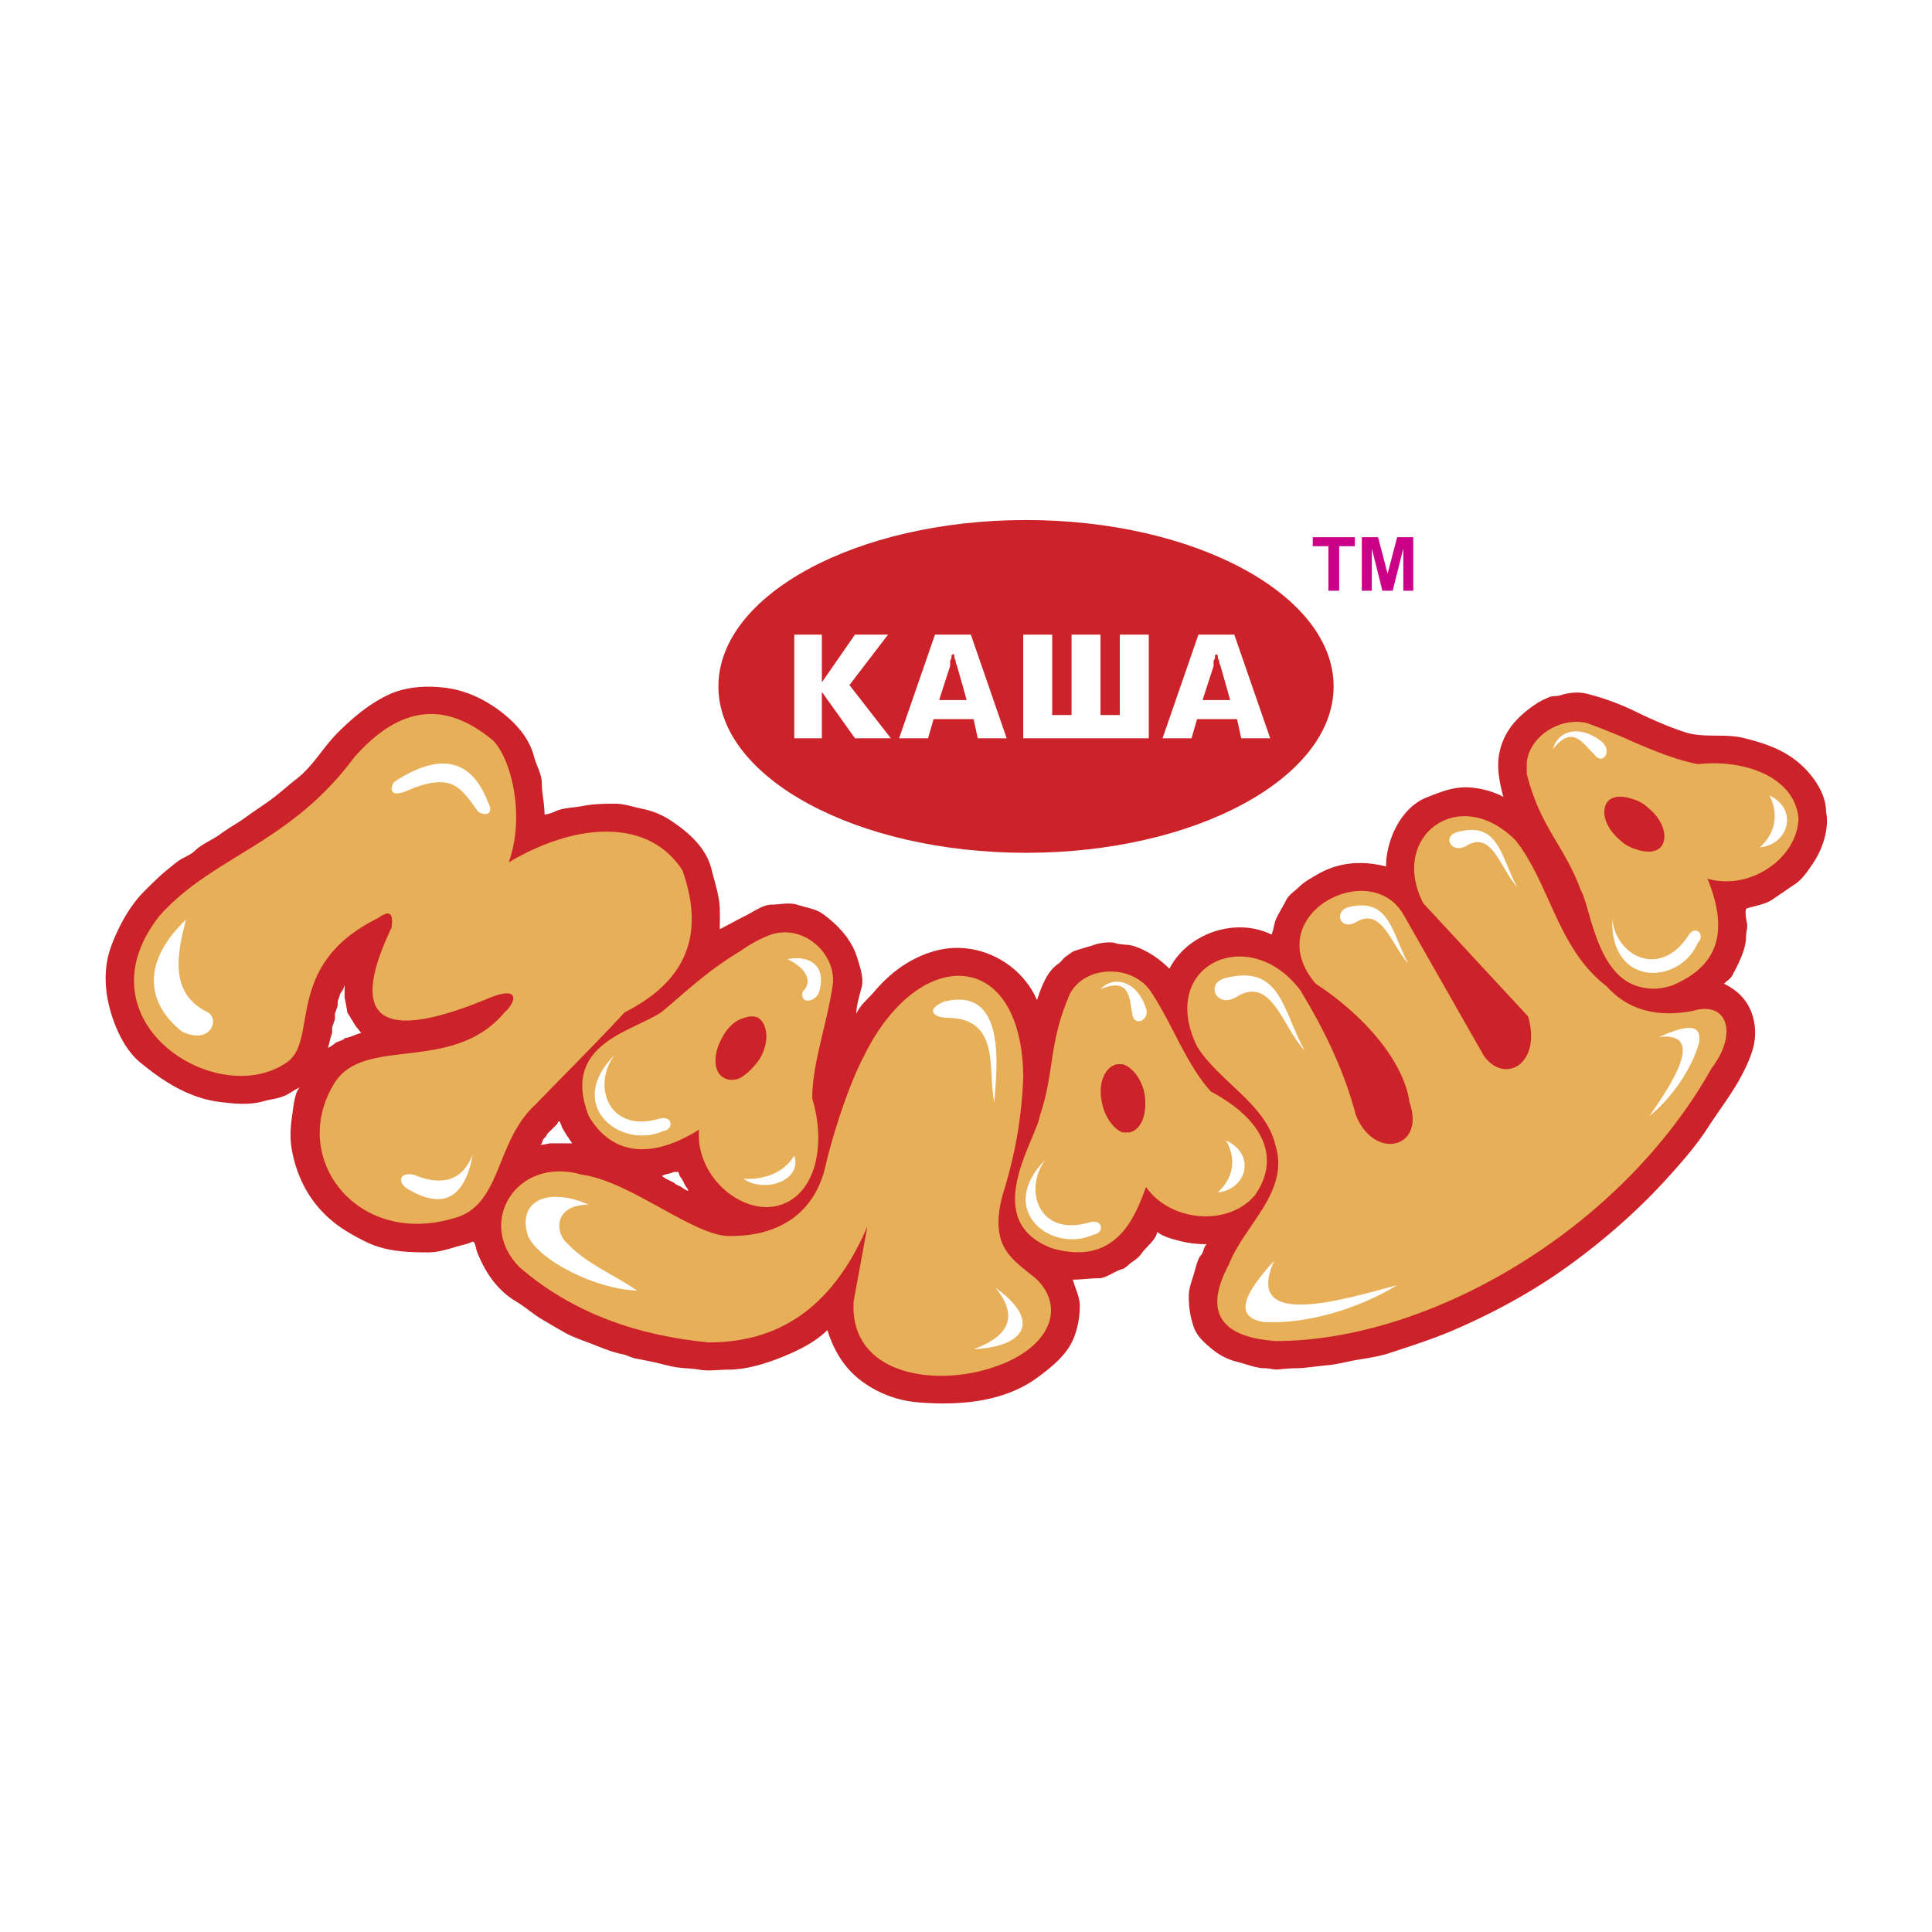 <svg xmlns="http://www.w3.org/2000/svg" width="2500" height="2500" viewBox="0 0 192.756 192.756"><path fill-rule="evenodd" clip-rule="evenodd" fill="#fff" d="M0 0h192.756v192.756H0V0z"/><path fill-rule="evenodd" clip-rule="evenodd" fill="#fff" d="M85.99 92.16l.274.406.275.41.274.545.275.408.276.544.139.546.136.543v.136l.414-.409.962-.68.964-.544 1.101-.544 1.102-.407 1.102-.274 1.098-.136 1.102-.138h1.238l1.102.274 1.238.274 1.102.542.963.545.963.681.965.816.136.136.137-.272.414-.409.551-.544.412-.408.551-.409.412-.271.551-.272.551-.273.548-.272.553-.138.688-.27h.548l.553-.136H111.861l.551.136h.551l.549.137.552.271.411.136.552.274.549.135.412.272.28.271.271-.407.828-.681.824-.544.829-.544.96-.408.965-.272.965-.137.961-.136h1.928l.687.136.139-.407.551-.952.551-.818.687-.816.688-.682.687-.679.826-.544.826-.408.827-.408.961-.408.966-.273.825-.136 1.101-.137h1.375l.139-.407.275-.953.412-.815.414-.819.551-.815.688-.681.687-.543.688-.68.826-.408.826-.545.828-.273.961-.271.963-.136.965-.139H147.367l.141-.679v-.542l.137-.681.138-.681.139-.545.271-.543.276-.544.277-.546.274-.408.412-.544.416-.409.271-.407.416-.409.551-.408.412-.272.412-.272.551-.272.414-.272.551-.272.41-.136.551-.272.552-.136h.549l.551-.136h.551l.687-.137.555.137h.547l.687.136.69.136.551.272.412.136.414.136.412.136.414.136.41.136.414.136.276.136.412.272.412.135.275.137.412.138.276.134.414.136.275.137.412.136.276.273h.277l.412.135.277.135.274.137.273.136.278.136.273.136h.277l.276.136h.275l.276.137h.134l.139.135.412-.135H171.453l.553.135h1.234l.688.138.554.134.551.136.688.137.549.136.55.273.553.134.549.273.551.272.548.274.551.406.553.273.549.407.414.41.414.407.549.545.412.545.275.544.414.544.276.68.275.544.274.68.136.681.139.679V82.634l-.139.682-.136.68-.135.681-.276.543-.277.681-.275.544-.414.544-.274.544-.414.546-.41.543-.414.408-.414.41-.549.407-.414.409-.551.407-.549.273-.55.408-.551.272-.553.272-.687.135v1.633l-.137.545-.137.681-.139.68-.277.545-.137.679-.273.545-.277.408.412.408.416.543.412.546.414.681.139.68.271.544.139.678v2.451l-.139.545-.137.543-.273.545-.139.543-.275.546-.137.543-.416.545-.275.408-.272.544-.14.273-.827 1.225-1.097 1.632-.963 1.632-1.242 1.497-1.1 1.497-1.238 1.498-1.375 1.36-1.239 1.361-1.376 1.361-1.512 1.224-1.379 1.224-1.514 1.226-1.513 1.225-1.514 1.087-1.516.954-1.513 1.088-1.653.952-1.648.815-1.654.818-1.512.816-1.789.681-1.653.678-1.652.682-1.65.544-1.653.545-1.789.408-1.652.407-1.65.273-1.655.272-1.65.137-1.787.137h-2.614l-.689-.137-.553-.137h-.687l-.551-.137-.688-.272-.548-.136-.551-.272-.553-.272-.687-.271-.549-.274-.551-.407-.551-.408-.412-.544-.553-.544-.412-.682-.412-.544-.275-.679-.139-.682-.275-.678v-.68l-.139-.819v-.543l.139-.681v-.68l.138-.544.276-.68.137-.546.138-.543-.551-.136-.548-.137h-.139l-.141.137-.412.543-.412.409-.412.408-.553.545-.549.272-.55.408-.549.272-.553.272-.549.272-.687.274-.551.135-.551.136v2.041l-.137.681-.138.68-.137.543-.275.68-.278.682-.412.544-.273.544-.416.544-.412.409-.551.543-.412.408-.551.409-.549.407-.551.41-.552.407-.551.273-.688.272-.55.409-.688.271-.685.136-.69.274-.826.27-.688.137-.826.135-.826.136-.826.138-.688.136H92.182l-.688-.136-.827-.138-.826-.136-.826-.272-.824-.27-.827-.274-.687-.271-.826-.545-.688-.408-.686-.544-.829-.543-.549-.683-.688-.816-.552-.816-.136-.408-.413.272-.828.272-.688.408-.688.408-.823.272-.827.272-.824.273-.826.135-.828.137-.826.137-.826.137-.824.133h-1.927l-.963-.133h-.826l-.69-.137h-.687l-.687-.137-.827-.137-.687-.135-.69-.137-.687-.136-.688-.272-.826-.135-.688-.273-.687-.135-.69-.274-.687-.271-.689-.136-.688-.272-.688-.273-.551-.407-.688-.273-.687-.271-.689-.408-.687-.274-.553-.407-.687-.409-.687-.407-.552-.408-.688-.41-.549-.407-.689-.544-.55-.409-.826-.681-.826-.815-.551-.817-.412-.816-.413-.68-.275-.546-.55.273-1.24.136-1.238.137h-2.341l-1.101-.137-1.099-.136-1.103-.273-.962-.407-1.101-.409-.964-.408-.826-.544-.824-.68-.828-.545-.824-.816-.689-.68-.688-.816-.549-.953-.554-.817-.412-.951-.273-.953-.413-1.09-.138-.952-.139-1.089V111.753l-.274.137-1.239.136-1.239.136h-1.24l-1.099-.136-1.239-.273-1.101-.272-1.1-.408-1.103-.409-1.1-.543-1.101-.68-.963-.681-.964-.68-.826-.816-.825-.953-.687-.953-.69-1.088-.689-1.088-.412-1.225-.412-1.226-.138-1.359-.139-1.361.139-1.495.138-1.363.412-1.361.551-1.359.688-1.362.826-1.361.963-1.36.688-.817.688-.679.689-.545.55-.544.688-.545.687-.543.689-.546.689-.407.551-.544.688-.409.686-.408.552-.407.688-.409.689-.272.55-.409.549-.407.69-.409.549-.409.551-.407.551-.273.688-.407.55-.409.55-.544.552-.409.551-.407.411-.545.553-.544.549-.545.551-.543.549-.545.552-.679.687-.953.55-.682.552-.544.551-.544.687-.544.552-.409.549-.545.687-.407.552-.408.687-.272.69-.409.55-.271.688-.273.825-.271.688-.137.689-.135h.687l.826-.137h.688l.688.137h.827l.688.135.688.137.689.271.687.273.69.271.549.273.688.408.551.272.687.408.551.41.549.543.691.543.411.545.414.408.273.408.277.409.276.544.274.409.276.409.137.543.275.409.139.543.136.409.139.545.138.541.136.546.138.545.138.544v.408l.688-.135.827-.136.824-.137h3.992l.827.137.823.136.688.271.827.273.826.271.688.408.825.409.689.409.687.542.551.545.689.546.549.678.551.682.827 1.089.412 1.361.275.816.137.679.138.817.139.816.138.274.55-.274.825-.408.826-.272.69-.136.549-.137H79.106l.688.137.552.136.689.136.549.136.551.272.412.271.552.275.549.271.413.272.416.407.41.41.412.272.413.408.278.544z"/><path d="M182.189 81.002c0-1.938-1.455-3.877-2.891-5.036-1.562-1.261-3.381-1.848-5.289-2.325-1.955-.489-4.035.024-5.928-.599-1.688-.556-3.367-1.299-4.953-2.075a24.763 24.763 0 0 0-4.885-1.771c-.793-.198-1.783-.083-2.549.171-.391.13-.779.028-1.17.203-.361.163-.83.366-1.164.587-1.588 1.047-2.922 2.291-3.543 4.127-.619 1.827-.295 3.398.168 5.22-1.068-.591-2.551-.952-3.77-.952-1.391 0-2.625.513-3.896 1.017-2.559 1.015-4.033 4.273-4.033 6.875-2.434-.602-4.744-.449-6.934.846-.617.366-1.221.683-1.732 1.19-.387.382-1.025.797-1.268 1.274-.305.602-.662 1.172-.965 1.773-.283.562-.287 1.146-.525 1.72-3.59-1.782-8.387-.125-10.186 3.401-.992-.981-2.188-1.806-3.51-2.244-.619-.206-1.307-.115-1.932-.319-.445-.146-1.455-.017-1.898.129-.693.229-1.396.416-2.092.646-.305.101-.619.387-.889.565-.309.205-.473.54-.754.723-1.168.767-1.705 2.353-2.139 3.63-1.516-3.507-5.359-5.659-9.112-5.126-1.795.254-3.64 1.14-5.061 2.27a15.22 15.22 0 0 0-2.097 2.05c-.604.714-1.37 1.285-1.759 2.168.01-.862.324-1.819.539-2.665.222-.867-.158-1.957-.401-2.777-.572-1.934-1.855-3.305-3.439-4.49-.715-.535-1.714-.654-2.55-.932-.853-.282-1.761-.021-2.624-.021-.827 0-1.892.77-2.616 1.128-.855.422-1.675.897-2.531 1.32 0-1.096.08-2.189-.14-3.264-.192-.943-.464-1.839-.697-2.76-.537-2.118-2.286-3.649-4.054-4.818-.793-.524-1.8-.958-2.731-1.142-.88-.173-1.895-.534-2.791-.534-1.146 0-2.187.014-3.311.238-.843.168-1.929.154-2.712.538-.348.171-.661.237-1.044.314 0-1.087-.275-2.113-.275-3.181 0-.833-.571-1.806-.779-2.616-.496-1.935-1.936-3.462-3.488-4.614-1.596-1.183-3.421-2.007-5.368-2.245-1.972-.241-4.054-.113-5.86.789-1.848.922-3.373 2.215-4.835 3.661-1.483 1.468-2.493 3.381-4.167 4.667-.854.657-1.62 1.37-2.482 2.011-.81.6-1.665 1.134-2.472 1.731-.84.619-1.772 1.109-2.61 1.731-.839.624-1.846.973-2.58 1.7-.339.336-.953.58-1.365.826-.444.264-.849.631-1.251.951-.808.64-1.604 1.442-2.338 2.168-1.494 1.475-2.589 3.489-3.329 5.445-.757 1.997-.738 4.121-.219 6.17.492 1.944 1.492 4.229 3.084 5.54 2.356 1.938 4.891 3.558 7.981 3.94 1.482.183 2.92.322 4.372-.091.735-.208 1.339-.23 2.063-.537.526-.223 1.062-.689 1.556-.834-.567.235-.734 2.281-.824 2.857-.166 1.06-.231 2.153-.054 3.217.343 2.05 1.141 4.008 2.452 5.632 1.398 1.732 2.975 2.718 4.946 3.695 1.964.973 4.108 1.063 6.256 1.063 1.022 0 2.066-.364 3.04-.639.476-.136.883-.199 1.332-.421.28-.14.391.797.498 1.06.825 2.035 1.984 3.781 3.922 4.929.861.509 1.604 1.195 2.469 1.708.797.475 1.584.941 2.39 1.392.846.473 1.888.801 2.792 1.157.966.384 1.921.78 2.947.982.43.084.794.322 1.238.409l1.435.284c.821.163 1.637.411 2.459.567.812.154 1.658.122 2.479.271.971.176 1.921 0 2.91 0 1.718 0 3.532-.533 5.114-1.158 1.683-.664 3.473-1.495 4.775-2.787.657 2.056 1.677 3.797 3.441 5.104a10.97 10.97 0 0 0 5.641 2.107c3.989.327 8.512.003 11.877-2.479 1.502-1.108 3.123-2.396 3.744-4.255a8.84 8.84 0 0 0 .484-2.878c0-.946-.465-1.74-.691-2.634.863 0 1.711-.135 2.553-.135.814 0 1.574-.714 2.348-.905.369-.091.691-.511 1.02-.728.379-.25.705-.506.963-.885.398-.59 1.471-1.371 1.516-2.108.658.503 1.615.739 2.418.938.832.206 1.678.286 2.537.286-.338.297-.289.825-.619 1.153-.211.207-.455 1.043-.531 1.352-.221.871-.641 1.781-.641 2.68 0 1.074.137 2.023.482 3.047.32.946 1.107 1.639 1.857 2.246.783.634 1.541 1.025 2.533 1.271.896.223 1.834.632 2.766.632.426 0 .832.153 1.252.117.555-.045 1.111-.117 1.668-.117 1.086 0 2.074-.202 3.15-.29 1.111-.091 2.078-.384 3.166-.563 1.068-.174 2.154-.338 3.184-.677 2.137-.703 4.299-1.39 6.365-2.279 3.934-1.696 7.832-3.801 11.312-6.305 3.605-2.592 6.961-5.513 9.951-8.798 1.432-1.572 2.92-3.268 4.074-5.058 1.16-1.802 2.576-3.595 3.533-5.499.811-1.613 1.438-3.123 1.133-4.956-.309-1.848-1.322-3.103-3.027-3.945.311-.323.639-.447.852-.873.225-.445.461-.854.66-1.306.373-.841.691-1.65.691-2.584 0-.406.182-.905.088-1.281-.066-.266-.258-1.385-.023-1.462.764-.254 1.809-.397 2.475-.837.795-.523 1.561-1.075 2.344-1.59.742-.488 1.324-1.386 1.814-2.113.939-1.388 1.618-3.428 1.284-5.096zm-146.571 22.18l-.688.272-.55.137-.139.135-.688.272-.551.409-.274.135.138-.544.136-.544.138-.409v-.546l.139-.406.136-.408v-.544l.138-.409.137-.407v-.407l.139-.41.138-.407.274-.409.139-.406v1.223l.138.682.136.815.413.681.412.681.553.68-.414.134zm19.267 10.886l-.688.134h-.276l.138-.134.138-.41.274-.271.138-.272.275-.271.274-.273.275-.271.139-.136.138-.272h.136l.276.68.412.681.276.408.276.41h-2.201v-.003zm13.763 4.761l-.276-.137-.413-.271-.551-.273-.138-.136-.275-.136-.549-.271-.415-.272.275-.138.553-.134.411-.137h.413l.139.408.274.406.276.547.276.406v.138z" fill-rule="evenodd" clip-rule="evenodd" fill="#cc2229"/><path d="M15.936 91.344c-8.394 10.613 5.919 19.594 12.802 14.559 3.025-2.312-.415-9.662 8.944-14.287.962-.68 1.651-.817 1.375.95-4.404 9.253-1.101 11.567 9.909 6.94 3.167-1.223 2.339.682 1.376 1.497-5.229 6.26-14.175 2.178-17.064 7.213-4.405 7.348 2.339 16.192 11.973 13.332 4.817-1.223 4.128-7.618 8.12-11.292 3.028-3.129 6.056-6.123 8.945-9.253 5.919-2.993 8.121-7.483 5.779-14.15-3.303-5.171-10.458-4.898-17.34-.815 1.652-4.627.275-10.206-1.513-12.112-4.681-3.944-9.221-3.672-13.9 1.634-6.468 8.708-14.039 9.796-19.406 15.784zM111.998 97.058c1.102.273 2.066.817 2.754 1.77 2.201 3.266 3.578 7.348 6.055 10.069 6.057 3.266 6.607 7.212 4.404 10.341-2.613 3.131-8.395 2.723-10.871-.815-.689 1.904-1.377 3.401-2.342 4.49v-9.934h.688c1.24-.273 1.789-1.905 1.514-3.811-.273-1.497-1.236-2.722-2.201-2.993v-9.117h-.001zM106.77 99.1c1.102-1.905 3.303-2.45 5.229-2.042v9.117h-.549c-1.238.271-1.926 1.905-1.514 3.81.275 1.497 1.238 2.721 2.062 2.994v9.934c-1.787 2.041-4.127 2.448-7.02 1.632-7.293-2.721-1.65-10.75-1.236-13.198 1.514-4.492.826-7.213 3.028-12.247zM163.059 74.063c2.201.951 4.268 1.769 6.332 2.176 5.23-.543 9.77 1.633 10.045 5.442-.137 3.946-4.814 7.212-9.084 5.987 2.342 5.716.688 8.847-3.439 10.615-1.514.543-2.754.406-3.854 0V84.677c1.1.408 2.066.408 2.615-.136.826-.952.273-2.721-1.238-3.946-.412-.409-.965-.679-1.377-.817v-5.715zm-10.737 3.129V76.106c.275-2.722 3.441-4.629 6.057-3.947a67.989 67.989 0 0 1 4.68 1.905v5.714c-1.1-.409-2.064-.409-2.615.139-.824.95-.275 2.718 1.238 3.944.414.408.965.68 1.377.816v13.607c-3.854-1.498-4.402-7.893-5.367-9.526-1.653-4.49-3.991-6.124-5.37-11.566z" fill-rule="evenodd" clip-rule="evenodd" fill="#e8af59"/><path d="M76.904 93.249c3.305-1.088 6.469 1.905 6.194 4.899-.551 3.945-2.063 7.892-2.063 11.43 1.512 5.034.137 9.933-3.58 10.749-1.239.272-2.478 0-3.579-.544v-12.247c.689-.407 1.378-1.089 1.93-1.904.96-1.633.826-3.402-.141-4.082-.549-.272-1.1-.136-1.789.136v-6.803c.966-.682 1.93-1.227 3.028-1.634zm-3.028 26.533c-2.477-1.226-4.403-4.082-4.127-7.077-5.231 3.269-8.946 2.179-11.01-1.359-3.027-7.755 5.505-8.572 7.708-10.749 1.513-1.225 3.992-3.674 7.43-5.715v6.803c-.688.272-1.374.951-1.787 1.77-.966 1.633-.966 3.538.137 4.081.413.272 1.1.272 1.65 0v12.246h-.001z" fill-rule="evenodd" clip-rule="evenodd" fill="#e8af59"/><path d="M86.264 105.222c5.504-11.021 15.689-10.612 15.826 2.18-.137 4.08-.824 7.89-2.064 11.836-1.375 5.172.965 6.396 3.303 8.301 3.029 2.857 1.514 6.939-4.127 8.844-5.917 2.042-14.453.816-14.038-6.531l1.375-7.482c-3.166 7.346-8.12 11.565-15.826 11.565-7.019-.682-13.489-2.857-18.856-7.483-4.403-4.355-.412-11.159 6.194-9.255 4.955.682 11.285 6.263 14.864 6.124 4.542 0 8.396-2.041 9.497-7.211.276-1.226 1.787-6.942 3.852-10.888zM119.432 104.407c-3.99-8.166 5.229-12.384 10.322-5.58 2.475 4.082 4.404 8.165 5.504 12.382 1.789 4.627 7.02 3.402 5.369-1.225-.551-4.081-4.541-8.708-9.359-11.837-5.781-6.803 5.504-12.791 8.809-6.803l7.979 14.014c2.064 2.858 5.781.816 4.406-3.945l-10.459-11.294c-3.443-6.667 3.578-11.975 9.221-6.259 3.441 4.353 4.127 10.749 9.084 14.559 2.062 2.312 4.953 3.13 8.533 2.449 3.576-1.089 4.539 2.313 1.924 5.715-9.082 16.191-28.211 27.214-43.49 27.214-5.641-.407-7.154-2.992-4.676-7.621 1.516-3.945 6.055-7.21 4.676-11.837-.961-4.218-5.642-6.395-7.843-9.932z" fill-rule="evenodd" clip-rule="evenodd" fill="#e8af59"/><path d="M18.553 91.751c-4.268 4.083-4.13 8.166-.413 11.158 2.75 1.36 3.853-1.09 2.614-1.905-3.99-1.904-3.029-5.985-2.201-9.253zM39.333 78.01c4.542-2.995 7.707-2.313 9.359 2.041.55.952 0 1.497-.964.952-1.789-2.449-2.614-4.082-7.294-2.042-1.376.545-1.651-.136-1.101-.951zM47.178 115.154c-.828 4.491-3.028 5.58-6.607 3.402-.826-.544-.826-1.632.69-1.361 2.614 1.091 4.816.818 5.917-2.041zM78.554 95.698c1.928-.409 3.993.409 3.168 3.267-.276.952-1.928 1.359-1.652 0 1.24-1.226.001-2.588-1.516-3.267zM109.797 98.69c1.24-1.359 3.576-.951 4.543 1.906.412 1.223-1.24 1.902-1.377.544-.277-1.633-.277-3.673-3.166-2.45zM154.939 74.744c.41-1.769 2.613-2.586 4.951-.681.967.951 0 2.313-.824 1.224-1.234-1.224-2.201-2.993-4.127-.543zM58.739 120.19c-4.404-1.904-7.156-.137-6.056 3.129 1.101 2.449 6.744 5.307 10.873 5.442-2.339-1.632-4.956-2.586-7.021-4.763-1.1-.95-1.375-3.808 2.204-3.808zM99.338 128.49c2.201 2.721 1.516 4.762-2.201 6.124 5.23-.272 6.742-2.859 2.201-6.124zM94.244 99.917c6.191-1.498 5.23 6.529 4.957 10.067-.689-3.129.686-8.3-4.544-8.436-1.788.001-2.201-.951-.413-1.631zM122.182 97.603c5.645-1.495 5.781 3.266 7.982 7.213-2.201-2.316-3.301-7.621-6.879-5.309-1.93 1.09-3.027-1.36-1.103-1.904zM134.432 90.526c4.266-1.086 4.404 2.588 6.057 5.581-1.652-1.771-2.615-5.716-5.23-4.084-1.515.817-2.202-.952-.827-1.497zM145.303 83.043c4.268-1.224 4.406 2.45 6.059 5.443-1.652-1.77-2.477-5.716-5.094-4.082-1.514.816-2.338-.952-.965-1.361zM127.139 125.769c-3.164 6.939 6.744 3.945 12.246 2.449-3.715 2.314-9.082 3.945-13.346 3.674-3.168-.544-1.654-3.13 1.1-6.123zM165.535 103.454c4.816-.545 1.102 4.896-.965 7.892 2.203-1.769 4.27-4.763 4.955-7.348.276-2.041-1.511-1.633-3.99-.544zM61.354 105.222c-2.341 2.995-.688 7.893 4.404 6.396 1.376-.409 1.513 1.087.414 1.225-4.268 1.904-9.911-2.586-4.818-7.621zM104.293 115.7c-2.203 2.992-.689 7.758 4.402 6.26 1.377-.411 1.516 1.088.412 1.223-4.265 1.905-9.769-2.449-4.814-7.483zM160.857 91.616c.275 3.673 4.678 6.123 7.568 1.769.689-1.225 1.791-.136.965.681-1.79 4.218-8.808 4.491-8.533-2.45zM79.245 115.291c-.962 1.634-2.89 2.448-5.093 2.314 2.203 1.497 5.919.134 5.093-2.314zM122.32 113.794c1.102 1.906.688 3.812-.826 5.172 2.891-.274 3.856-3.812.826-5.172zM176.547 79.369c.963 1.907.549 3.811-.967 5.172 2.893-.273 3.856-3.812.967-5.172zM102.367 86.309c17.613 0 31.93-8.027 31.93-17.825 0-9.796-14.316-17.825-31.93-17.825-17.48 0-31.792 8.028-31.792 17.825 0 9.797 14.312 17.825 31.792 17.825z" fill-rule="evenodd" clip-rule="evenodd" fill="#fff"/><path d="M102.367 85.085c16.926 0 30.689-7.484 30.689-16.601 0-9.116-13.764-16.6-30.689-16.6-16.931 0-30.692 7.484-30.692 16.6 0 9.117 13.761 16.601 30.692 16.601z" fill-rule="evenodd" clip-rule="evenodd" fill="#cc2229"/><path d="M88.602 63.314h-3.303l-3.302 4.762v-4.762h-2.752v10.342h2.752v-4.627l3.302 4.627h3.58l-4.13-5.308 3.853-5.034zm23.123 8.028h-1.928v-8.028h-2.889v8.028h-1.93v-8.028h-2.889v10.342h12.523V63.314h-2.889v8.028h.002zm-18.441-8.028l-3.579 10.342h2.889l.55-1.907h3.993l.412 1.907h2.887l-3.574-10.342h-3.578zm.412 6.531l1.1-3.402V65.9c.136-.136.136-.274.136-.409v-.137c.14 0 .14-.136.14-.136l.138.136c0 .137 0 .409.138.545 0 .135 0 .271.136.543l.961 3.402h-2.749v.001zm29.45-6.531h-3.578l-3.58 10.342h2.893l.551-1.907h3.99l.412 1.907h2.893l-3.581-10.342zm-3.166 6.531l1.102-3.402V65.9c.139-.136.139-.274.139-.409v-.137c.135 0 .135-.136.135-.136s0 .136.139.136c0 .137 0 .409.139.545 0 .135 0 .271.137.543l.965 3.402h-2.756v.001z" fill-rule="evenodd" clip-rule="evenodd" fill="#fff"/><path fill="#ca0088" d="M132.535 58.938v-4.44h-1.562v-.903h4.201v.903h-1.565v4.44h-1.074zM135.871 58.938v-5.343h1.617l.953 3.645.954-3.645h1.609v5.343h-.994l-.004-4.206-1.057 4.206h-1.029l-1.051-4.206-.004 4.206h-.994z"/></svg>